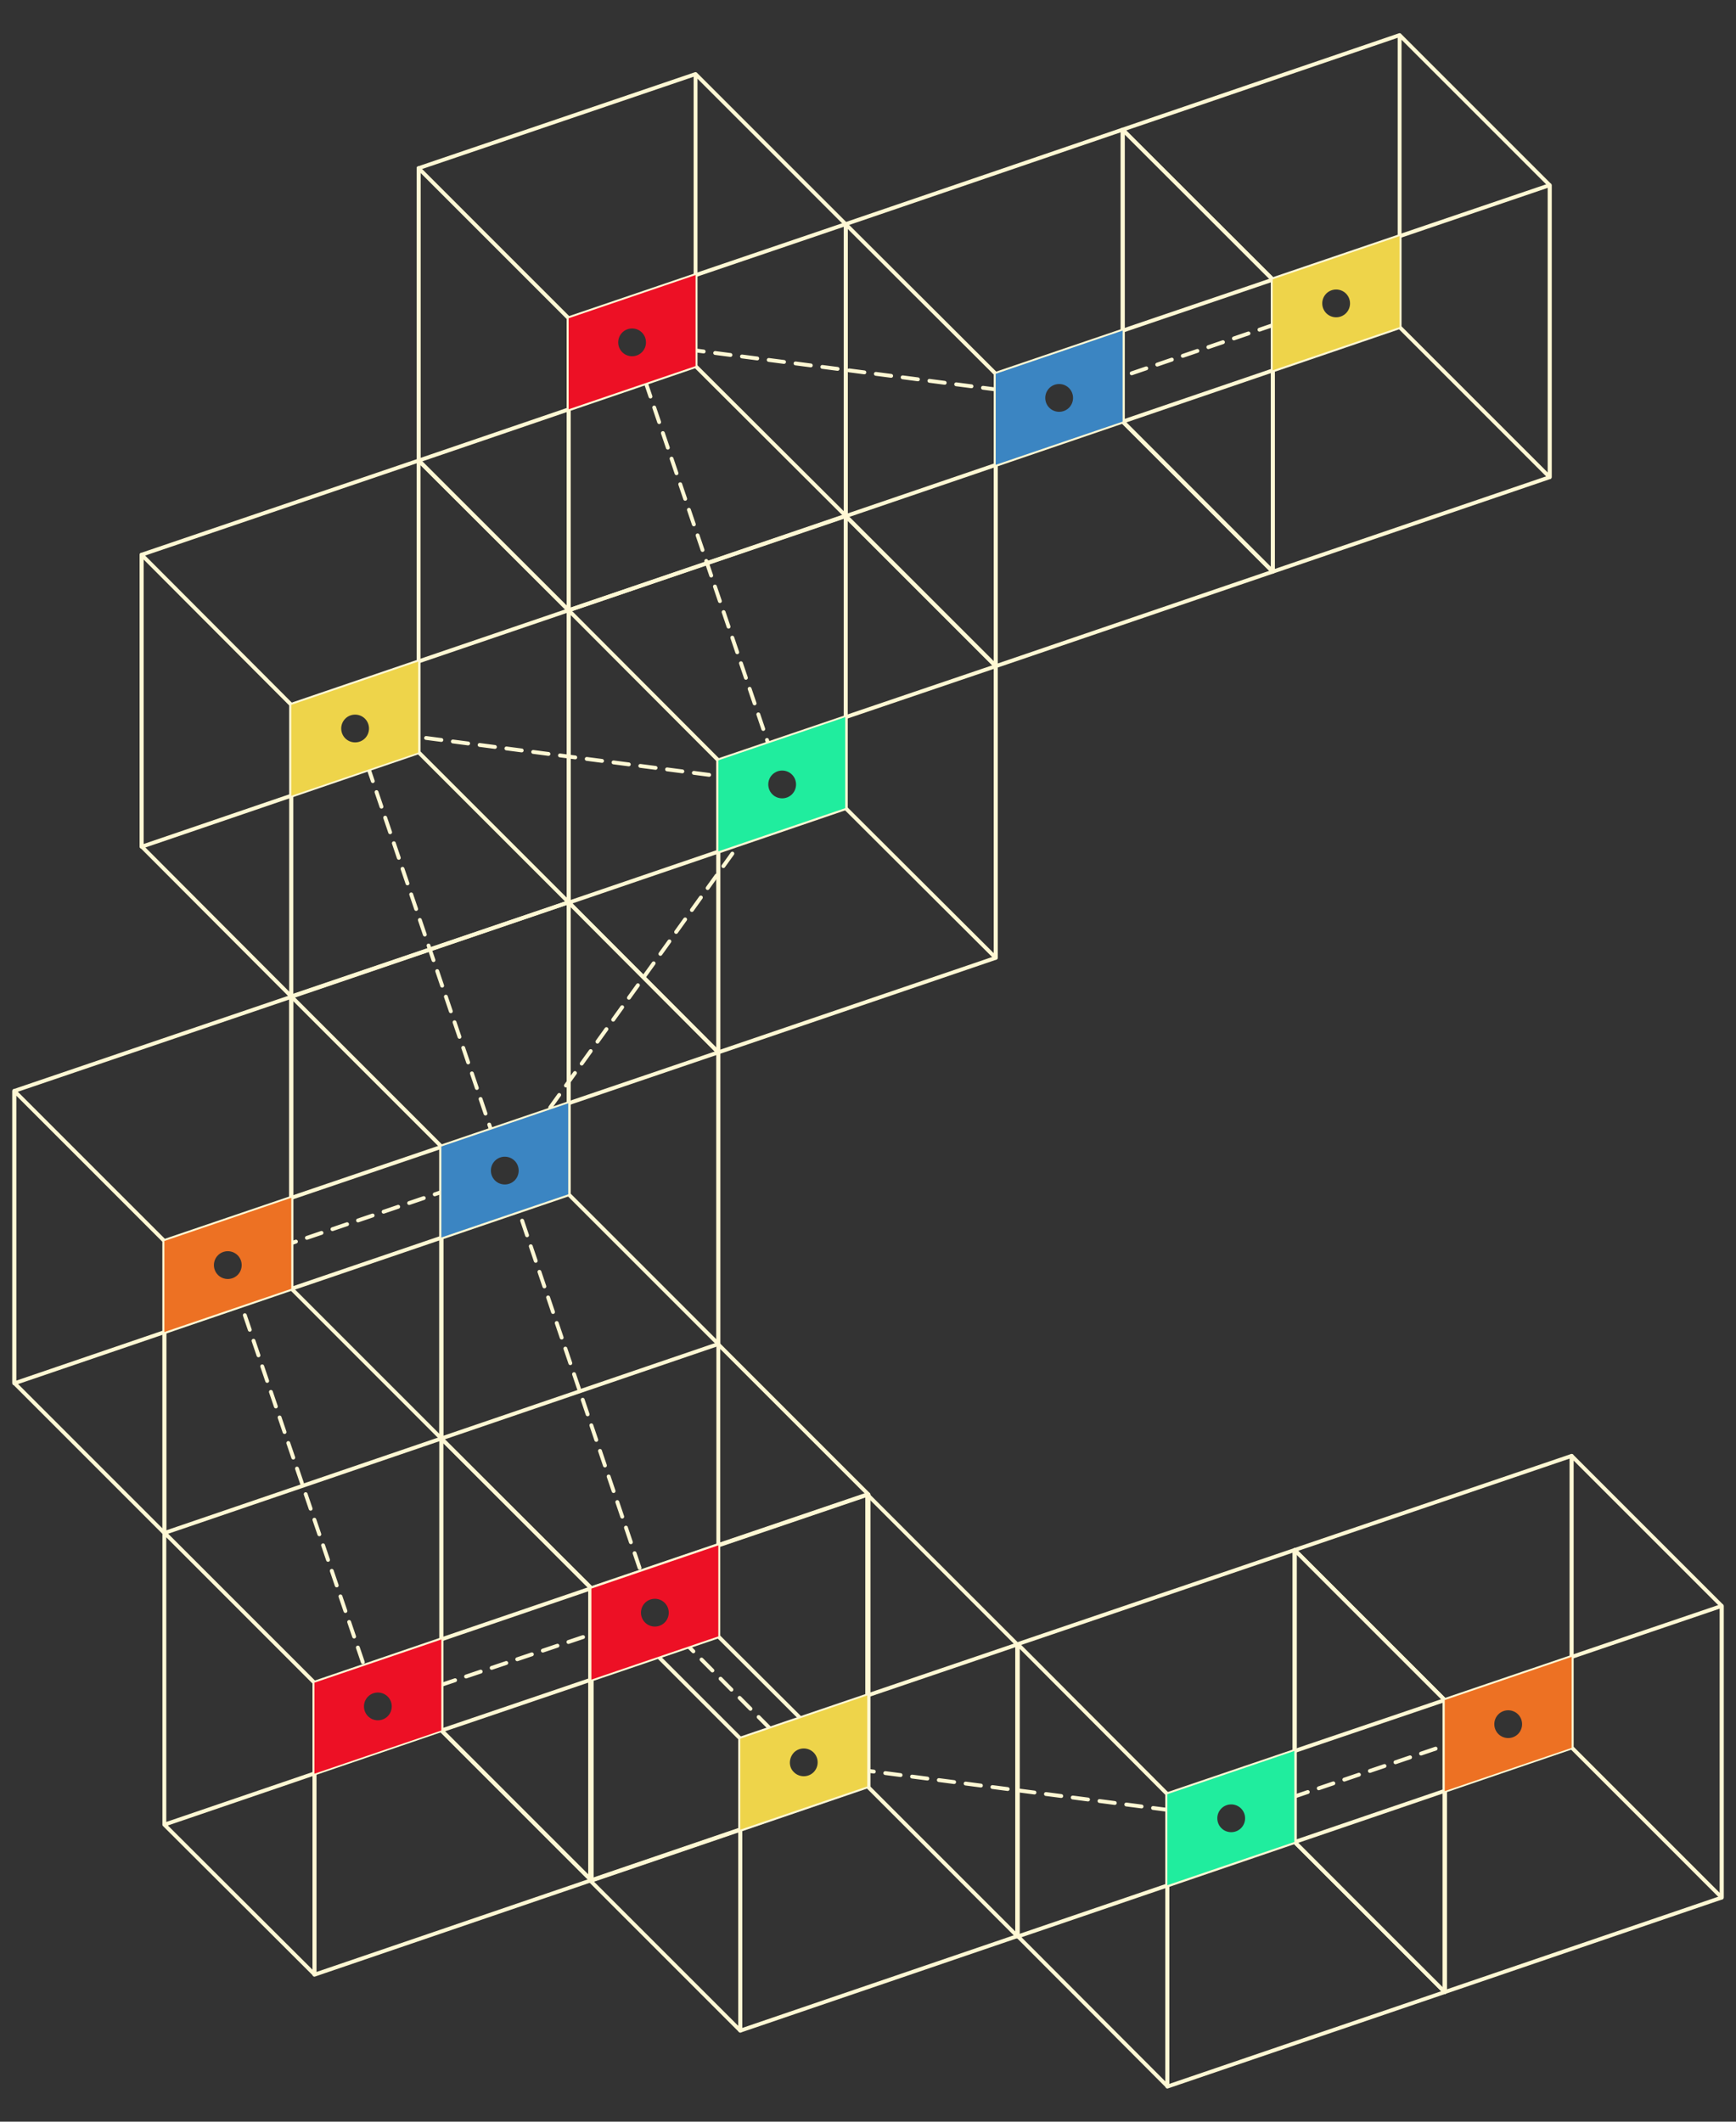 <svg xmlns="http://www.w3.org/2000/svg" xml:space="preserve" viewBox="0 0 450 550"><rect x="0" y="0" width="450" height="550" fill="#333333" stroke="none"/><g fill="none" stroke="#FFF8D4" stroke-linecap="round" stroke-linejoin="round"><g stroke-dasharray="4,3"><path d="m280.1 101.3 57.7-19.7M171.5 89.7l96.2 12.5M200.1 195.6 165.7 94.2M103.5 190.4l92.1 12M128.1 295.3l-33.7-99.4M66.3 325.4l55.8-19M96.3 437.5 60.9 333.4M164.4 419.9 104.8 440M204.4 452.9l-30.6-30.8M309.8 470.1l-94.4-12.3M385.4 448.8 328.8 468M133.1 309.8l34.6 102.3M135.3 297.3l-.6.8M198 209.9l-62.7 87.4"/></g><path d="M75.5 182.7v75.7l71.9-24.5v-75.7z"/><path d="M36.7 143.8v75.7l71.8-24.5v-75.6zM108.5 119.4l38.9 38.8v75.7L108.5 195z"/><path d="m36.7 143.8 38.8 38.9v75.6l-38.8-38.9zM114.4 297.2v75.7l71.8-24.5v-75.6z"/><path d="M75.5 258.3v75.8l71.9-24.5v-75.7z"/><path d="m147.4 233.9 38.8 38.9v75.6l-38.8-38.8zM75.5 258.3l38.9 38.9v75.7L75.5 334z"/><path d="M42.6 321.7v75.7l71.8-24.5v-75.6z"/><path d="M3.7 282.8v75.8l71.8-24.5v-75.7z"/><path d="m3.7 282.8 38.9 38.9v75.7L3.7 358.5zM153.3 411.8v75.7l71.8-24.5v-75.6z"/><path d="m186.2 348.5 38.9 38.9V463l-38.9-38.8zM114.4 372.9l38.9 38.9v75.7l-38.9-38.9zM186.2 197.1v75.7l71.9-24.5v-75.6z"/><path d="M147.4 158.2V234l71.8-24.5v-75.7z"/><path d="m219.2 133.8 38.9 38.9v75.6l-38.9-38.8zM147.4 158.2l38.8 38.9v75.7l-38.8-38.9zM147.4 82.5v75.7l71.8-24.5V58.1z"/><path d="M108.5 43.6v75.8l71.8-24.5V19.2zM180.3 19.2l38.9 38.9v75.6l-38.9-38.8z"/><path d="m108.5 43.6 38.9 38.9v75.7l-38.9-38.9zM258.1 96.9v75.8l71.8-24.5V72.5z"/><path d="M219.2 58.1v75.7l71.8-24.5V33.6zM291 33.6l38.9 38.9v75.7L291 109.3z"/><path d="m219.2 58.1 38.9 38.8v75.7l-38.9-38.9zM329.9 72.4v75.8l71.8-24.5V48z"/><path d="M291 33.6v75.7l71.8-24.5V9.1zM362.8 9.1 401.7 48v75.7l-38.9-38.9z"/><path d="m291 33.6 38.9 38.8v75.7L291 109.2zM191.9 450.7v75.7l71.8-24.5v-75.6z"/><path d="M153 411.8v75.7l71.8-24.5v-75.6zM224.8 387.4l38.9 38.9v75.6L224.8 463z"/><path d="m153 411.8 38.9 38.9v75.7L153 487.5zM302.6 465.1v75.8l71.9-24.5v-75.7z"/><path d="M263.8 426.2V502l71.8-24.5v-75.7zM335.6 401.8l38.9 38.9v75.7l-38.9-38.9z"/><path d="m263.8 426.2 38.8 38.9v75.7l-38.8-38.9zM374.5 440.7v75.7l71.8-24.5v-75.6z"/><path d="M335.6 401.8v75.7l71.8-24.5v-75.6z"/><path d="m407.4 377.4 38.9 38.9v75.6L407.4 453zM335.6 401.8l38.9 38.9v75.7l-38.9-38.9zM114.4 448.6l71.8-24.4M81.5 436.2v75.7l71.8-24.5v-75.7z"/><path d="m114.4 372.9 38.9 38.8v75.7l-38.9-38.9zM42.6 397.3l38.9 38.9v75.6L42.6 473zM42.6 473l71.8-24.5"/></g><g fill="#EED44A"><path d="M75.5 182.7v23.6l32.9-11.2v-23.6l-32.9 11.2zm19.1 8.7c-1.4 1.4-3.7 1.4-5.1 0-1.4-1.4-1.4-3.7 0-5.1 1.4-1.4 3.7-1.4 5.1 0 1.4 1.4 1.4 3.7 0 5.1zM329.9 72.4V96l32.9-11.2V61.2l-32.9 11.2zm19 8.8c-1.4 1.4-3.7 1.4-5.1 0-1.4-1.4-1.4-3.7 0-5.1 1.4-1.4 3.7-1.4 5.1 0 1.4 1.4 1.4 3.7 0 5.1zM191.9 474.3l32.9-11.2v-23.6l-32.9 11.2v23.6zm13.9-20c1.4-1.4 3.7-1.4 5.1 0 1.4 1.4 1.4 3.7 0 5.1-1.4 1.4-3.7 1.4-5.1 0-1.4-1.3-1.4-3.6 0-5.1z"/></g><g fill="#20ED9E"><path d="M186.2 197.1v23.6l32.9-11.2v-23.6l-32.9 11.2zm19.1 8.8c-1.4 1.4-3.7 1.4-5.1 0-1.4-1.4-1.4-3.7 0-5.1 1.4-1.4 3.7-1.4 5.1 0 1.4 1.4 1.4 3.7 0 5.1zM302.6 465.1v23.6l32.9-11.2v-23.6l-32.9 11.2zm19.1 8.8c-1.4 1.4-3.7 1.4-5.1 0-1.4-1.4-1.4-3.7 0-5.1 1.4-1.4 3.7-1.4 5.1 0 1.4 1.4 1.4 3.7 0 5.1z"/></g><g fill="#ED1025"><path d="M147.4 82.5v23.6l32.9-11.2V71.3l-32.9 11.2zm19 8.8c-1.4 1.4-3.7 1.4-5.1 0-1.4-1.4-1.4-3.7 0-5.1 1.4-1.4 3.7-1.4 5.1 0 1.4 1.4 1.4 3.7 0 5.1zM153.3 435.4l32.9-11.2v-23.6l-32.9 11.2v23.6zm13.9-19.9c1.4-1.4 3.7-1.4 5.1 0 1.4 1.4 1.4 3.7 0 5.1-1.4 1.4-3.7 1.4-5.1 0-1.4-1.4-1.4-3.7 0-5.1zM81.5 459.8l32.9-11.2V425l-32.9 11.2v23.6zm13.9-20c1.4-1.4 3.7-1.4 5.1 0 1.4 1.4 1.4 3.7 0 5.1-1.4 1.4-3.7 1.4-5.1 0-1.4-1.4-1.4-3.7 0-5.1z"/></g><g fill="#3B85C2"><path d="M258.1 96.9v23.6l32.9-11.2V85.7l-32.9 11.2zm19 8.8c-1.4 1.4-3.7 1.4-5.1 0-1.4-1.4-1.4-3.7 0-5.1 1.4-1.4 3.7-1.4 5.1 0 1.4 1.4 1.4 3.7 0 5.1zM114.4 320.8l32.9-11.2V286l-32.9 11.2v23.6zm13.9-19.9c1.4-1.4 3.7-1.4 5.1 0 1.4 1.4 1.4 3.7 0 5.1-1.4 1.4-3.7 1.4-5.1 0-1.4-1.4-1.4-3.7 0-5.1z"/></g><g fill="#ED7123"><path d="M374.5 440.7v23.6l32.9-11.2v-23.6l-32.9 11.2zm19 8.8c-1.4 1.4-3.7 1.4-5.1 0-1.4-1.4-1.4-3.7 0-5.1 1.4-1.4 3.7-1.4 5.1 0 1.4 1.4 1.4 3.7 0 5.1zM42.6 345.3l32.9-11.2v-23.6l-32.9 11.2v23.6zm13.9-19.9c1.4-1.4 3.7-1.4 5.1 0 1.4 1.4 1.4 3.7 0 5.1-1.4 1.4-3.7 1.4-5.1 0-1.4-1.4-1.4-3.7 0-5.1z"/></g></svg>